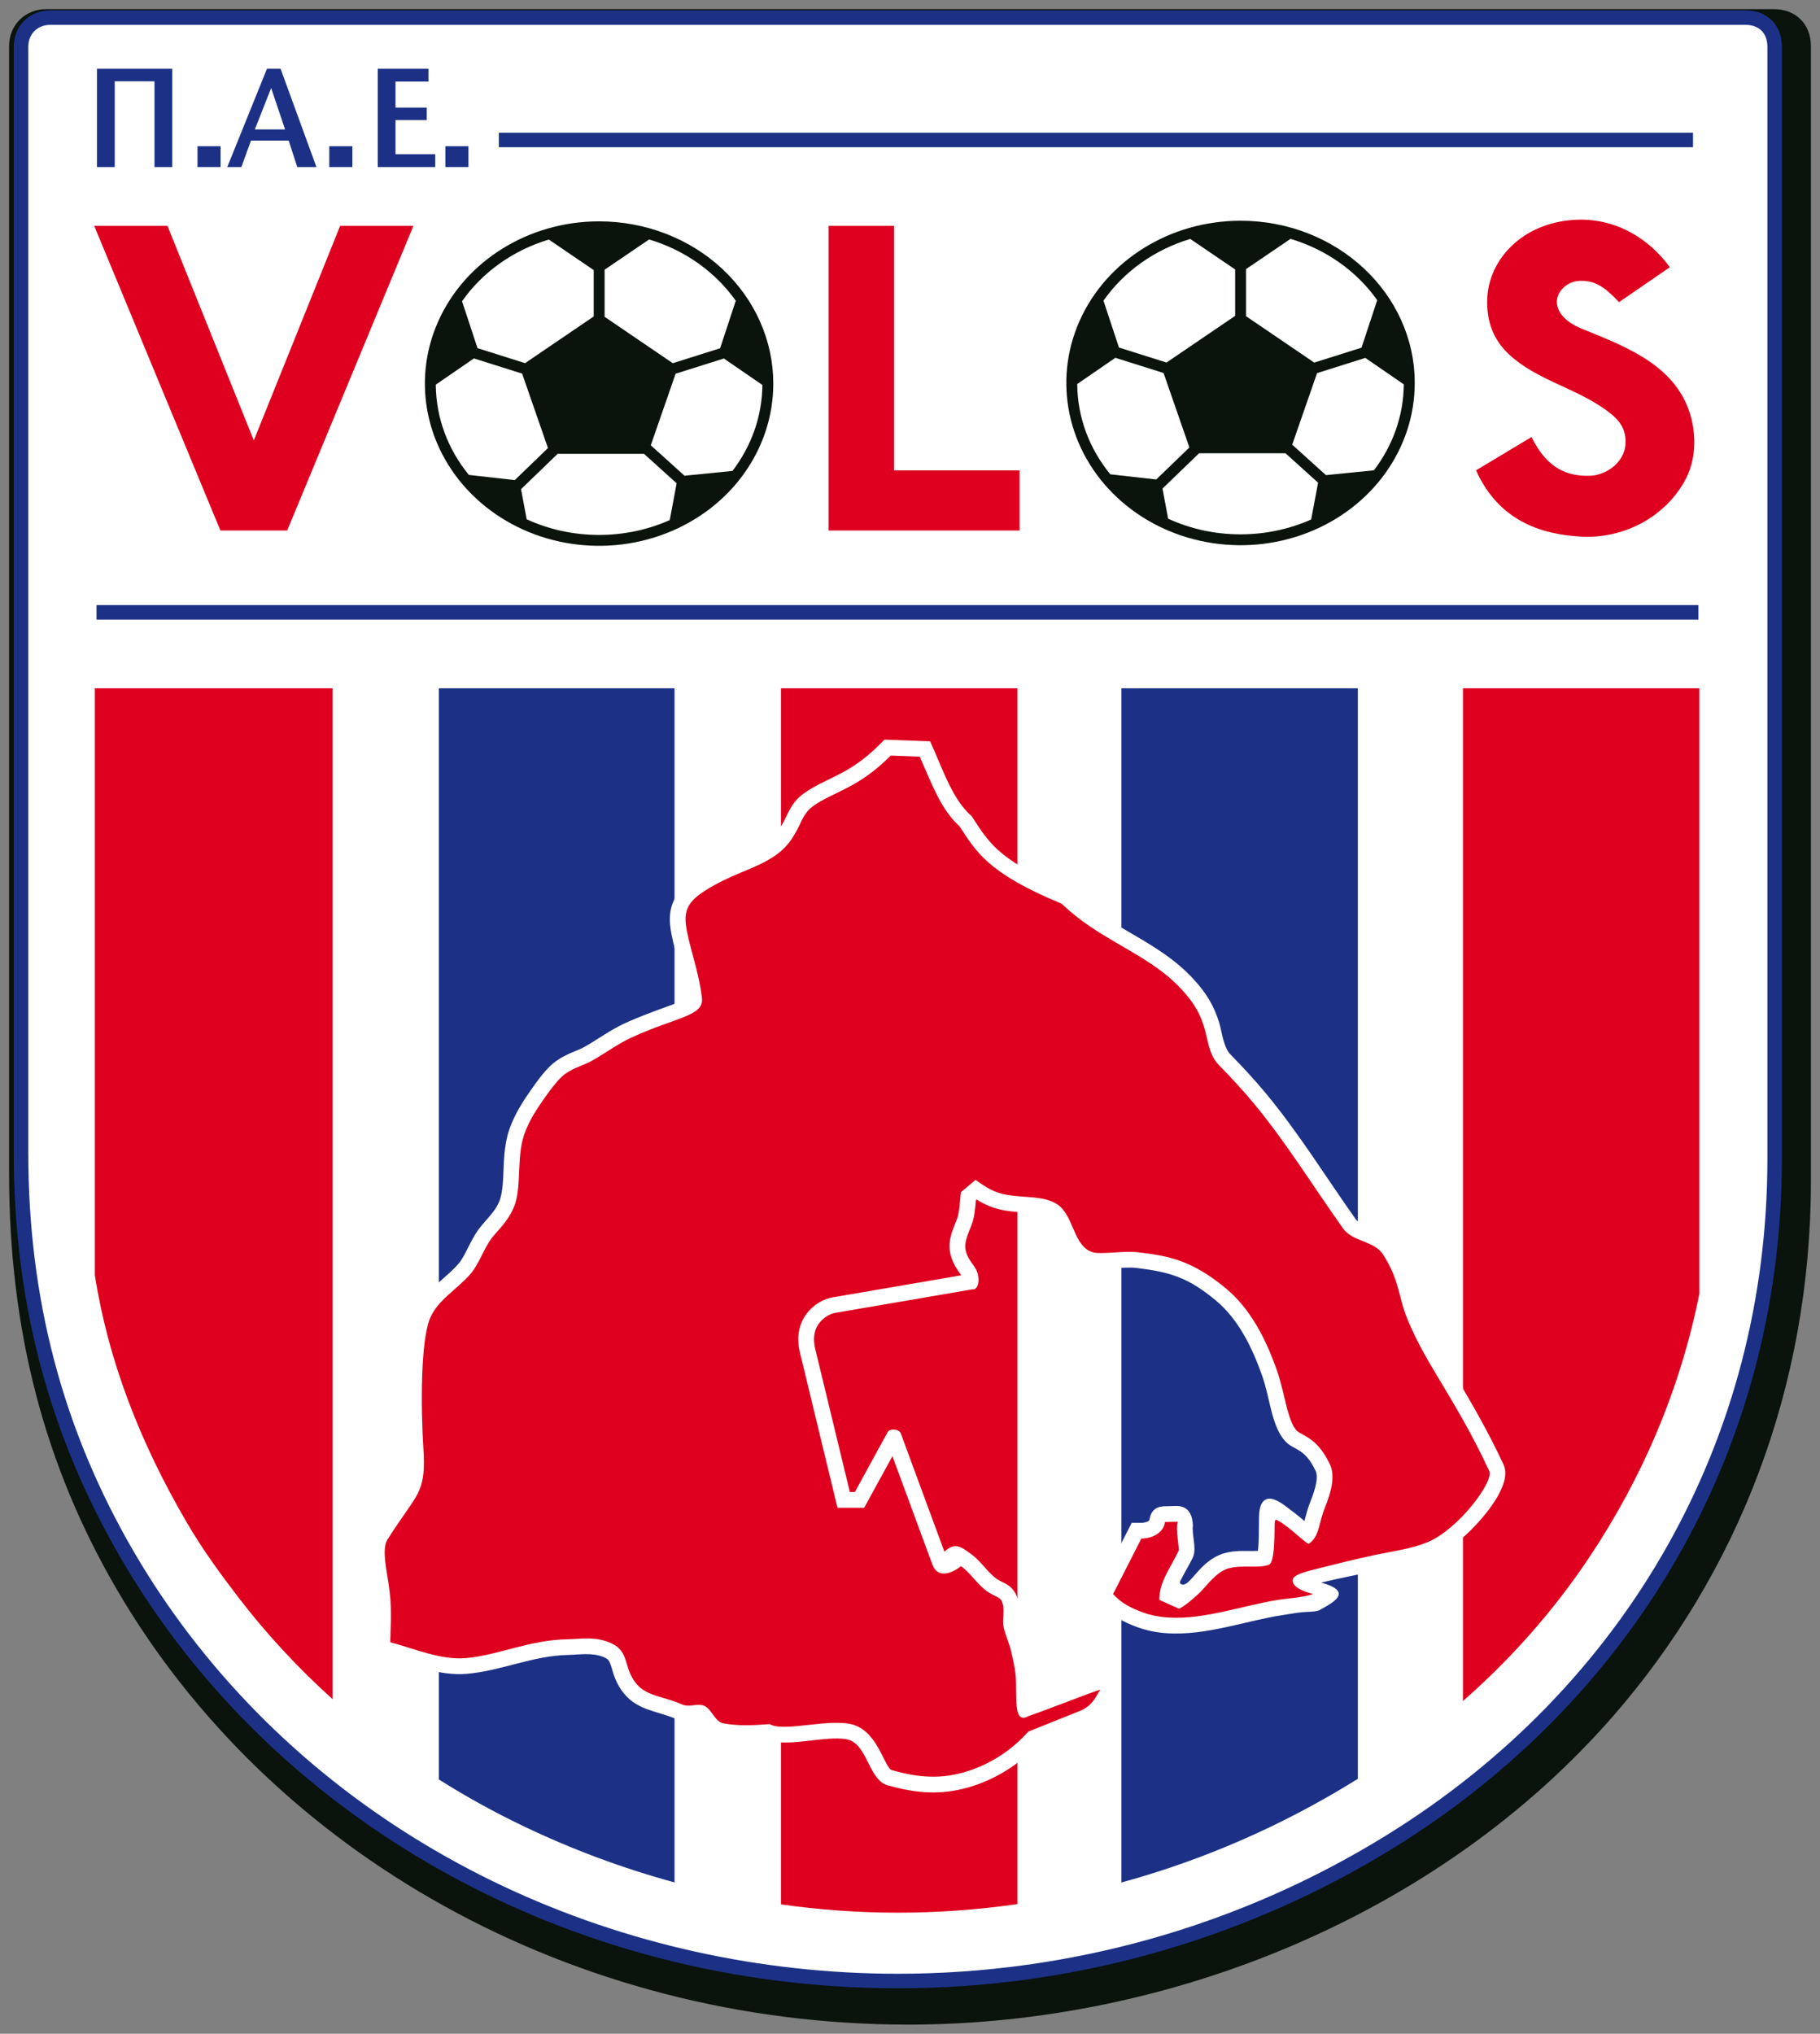 <?xml version="1.0" encoding="utf-8"?>
<!-- Generator: Adobe Illustrator 16.0.0, SVG Export Plug-In . SVG Version: 6.00 Build 0)  -->
<!DOCTYPE svg PUBLIC "-//W3C//DTD SVG 1.1//EN" "http://www.w3.org/Graphics/SVG/1.1/DTD/svg11.dtd">
<svg version="1.1" id="Layer_1" xmlns="http://www.w3.org/2000/svg" xmlns:xlink="http://www.w3.org/1999/xlink" x="0px" y="0px"
	 width="299px" height="334px" viewBox="0 0 299 334" enable-background="new 0 0 299 334" xml:space="preserve">
<rect x="0" y="0" width="299" height="334" fill="#808080" stroke="none"/>
<g>
	<path fill-rule="evenodd" clip-rule="evenodd" fill="#0A130C" d="M7.602,1.5h283.798c3.651,0,6.111,2.466,6.111,6.127v186.199
		c0,34.247-12.114,64.646-32.52,88.031c-28.499,32.662-72.819,50.643-115.74,50.643c-55.109,0-104.605-27.948-129.986-71.338
		C7.361,240.815,1.49,218.566,1.49,192.713V7.627C1.49,3.963,4.25,1.5,7.602,1.5L7.602,1.5z M7.602,1.5"/>
	<path fill-rule="evenodd" clip-rule="evenodd" fill="#1C3186" d="M8.268,1.697h278.467c3.594,0,6.007,2.419,6.007,6.01V190.33
		c0,48.854-25.32,89.317-63.577,113.019c-23.328,14.452-51.403,23.185-81.663,23.185c-54.168,0-102.429-27.604-127.38-70.16
		c-11.699-19.959-17.862-41.78-17.862-67.135V7.707C2.259,4.116,4.972,1.697,8.268,1.697L8.268,1.697z M8.268,1.697"/>
	<path fill-rule="evenodd" clip-rule="evenodd" fill="#FFFFFF" d="M8.268,4.082c-2.125,0-3.625,1.493-3.625,3.625v181.532
		c0,23.776,5.527,45.447,17.534,65.926c2.699,4.605,5.683,9.041,8.925,13.284c27.537,36.036,71.397,55.701,116.399,55.701
		c28.407,0,56.253-7.862,80.406-22.828c39.084-24.213,62.451-64.692,62.451-110.991V7.707c0-2.271-1.351-3.625-3.624-3.625H8.268z
		 M8.268,4.082"/>
	<rect x="81.947" y="21.792" fill-rule="evenodd" clip-rule="evenodd" fill="#1C3186" width="196.19" height="2.384"/>
	<rect x="15.854" y="99.371" fill-rule="evenodd" clip-rule="evenodd" fill="#1C3186" width="263.161" height="2.384"/>
	<path fill-rule="evenodd" clip-rule="evenodd" fill="#DE001E" d="M15.582,113.037v96.354c2.137,13.803,7.331,27.39,15.165,40.753
		c2.493,4.255,5.25,8.056,8.246,11.973c4.726,6.182,9.968,11.83,15.64,16.929V113.037H15.582z M15.582,113.037"/>
	<path fill-rule="evenodd" clip-rule="evenodd" fill="#1C3186" d="M72.092,113.037v179.199c4.471,2.823,9.106,5.378,13.877,7.663
		c7.951,3.807,16.278,6.917,24.844,9.25V113.037H72.092z M72.092,113.037"/>
	<path fill-rule="evenodd" clip-rule="evenodd" fill="#DE001E" d="M128.306,113.037v199.722c6.341,0.897,12.757,1.359,19.195,1.359
		c6.595,0,13.161-0.478,19.649-1.411v-199.67H128.306z M128.306,113.037"/>
	<path fill-rule="evenodd" clip-rule="evenodd" fill="#1C3186" d="M184.225,113.037v196.125c13.5-3.686,26.464-9.351,38.453-16.781
		l0.392-0.24V113.037H184.225z M184.225,113.037"/>
	<path fill-rule="evenodd" clip-rule="evenodd" fill="#DE001E" d="M240.342,113.037v166.321c7.958-6.975,14.9-14.837,20.751-23.591
		c8.73-13.063,14.992-27.73,18.092-43.328v-99.402H240.342z M240.342,113.037"/>
	<path fill-rule="evenodd" clip-rule="evenodd" fill="#FFFFFF" d="M195.063,259.938c0.828-0.726,1.586-1.76,2.403-2.561
		c1.094-1.067,2.335-1.955,3.833-2.337c0.758-0.195,1.53-0.287,2.306-0.322c0.592-0.027,2.047,0.035,3.053-0.022
		c0.173-1.326,0.161-3.582,0.17-4.443c0.019-1.355-0.114-3.565,1.281-4.056c0.936-0.329,2.24,0.501,3.17,1.212
		c0.895,0.68,1.832,1.37,2.684,2.101c0.101,0.087,0.212,0.188,0.331,0.299c0.006-0.029,0.013-0.06,0.021-0.087
		c0.286-1.084,0.551-2.11,0.977-3.149c0.478-1.17,1.443-3.788,0.842-5.025c-0.499-1.025-1.142-2.104-2.03-2.843
		c-0.632-0.526-1.387-0.87-2.086-1.299c-2.497-1.531-3.188-5.989-3.851-8.653c-0.222-0.895-0.456-1.795-0.76-2.666
		c-1.576-4.529-3.865-9.352-7.623-12.48c-4.504-3.747-7.421-4.681-12.999-5.367c-2.483-0.308-5.797,0.569-8.053-0.125
		c-0.724-0.222-1.391-0.578-1.979-1.054c-1.528-1.231-2.234-2.958-2.994-4.701c-0.297-0.683-0.844-2.002-1.497-2.426
		c-0.053-0.036-0.11-0.069-0.168-0.102c-1.246-0.677-3.789-0.686-5.21-0.812c-0.574-0.054-1.146-0.116-1.716-0.21
		c-1.916-0.317-3.299-0.924-4.727-1.814l-0.108,0.093c-0.123,1.374-0.228,2.795-0.717,4.061c-1.114,2.889-1.754,3.946,0.36,6.724
		c1.32,1.792,0.796,4.067-0.229,3.872l-22.558,3.869c-0.978,0.165-1.987,0.877-2.581,1.654c-0.955,1.245-1.043,2.744-0.685,4.231
		l5.696,23.534c0.276,0,0.55,0,0.824,0l5.406-9.865c0.344-0.623,1.879-0.465,2.126,0.203l7.175,19.456
		c1.71-1.571,2.703-0.82,4.236,0.278c0.406,0.294,0.785,0.613,1.146,0.958c1.04,0.989,2.004,2.357,3.144,3.185
		c0.908,0.661,1.754,0.726,2.624,1.686c0.269,0.301,0.488,0.642,0.652,1.014c0.221,0.501,0.361,1.033,0.435,1.576
		c0.07,0.543,0.07,1.077,0.046,1.621c-0.019,0.38-0.11,1.155-0.034,1.518c0.283,1.335,0.941,2.619,1.241,4.015
		c0.393,1.814,0.818,3.47,0.855,5.353c0.011,0.547-0.016,1.804,0.017,2.87c3.479-1.256,6.913-2.654,10.409-3.869l3.685-1.27
		c-0.346,2.495-0.28,4.821-1.779,6.913c-0.794,1.108-1.784,1.933-3.01,2.522l-0.078,0.039l-0.082,0.034
		c-2.737,1.096-5.479,2.189-8.22,3.287c-3.059,3.291-7.066,5.766-11.391,6.998c-4.443,1.26-8.486,0.962-12.897-0.274
		c-3.372-0.561-3.496-6.488-6.654-7.532c-1.315-0.439-3.834-0.172-5.216-0.027c-2.3,0.24-5.864,0.861-8.267,0.051
		c-2.527,0.18-5.204,0.265-7.674-0.213c-0.627-0.121-0.457-0.07-0.999-0.329c-1.032-0.49-1.674-1.274-2.332-2.169
		c-0.088-0.12-0.234-0.333-0.365-0.495c-0.088,0.009-0.173,0.021-0.233,0.026c-1.193,0.136-2.159,0.224-3.301-0.273
		c-3-1.312-6.178-1.367-8.478-4.061c-0.872-1.022-1.432-2.12-1.854-3.389c-0.2-0.602-0.374-1.392-0.654-1.954
		c-0.219-0.444-0.564-0.623-1.019-0.801c-1.91-0.742-3.841-0.371-5.83-0.324c-5.781,0.132-10.865,2.593-16.506,3.092
		c-4.644,0.413-8.937-1.519-13.313-2.687l-1.897-0.504l-0.018-1.964c-0.013-1.183,0.072-2.386,0.094-3.569
		c0.025-1.484-0.006-2.979-0.188-4.455c-0.365-2.979-1.643-7.511-0.009-10.179c1.082-1.772,2.301-3.472,3.481-5.183
		c2.147-3.108,2.327-4.129,2.071-8.078c-0.359-5.586-0.745-17.74,1.232-22.648c0.225-0.558,0.501-1.096,0.823-1.604
		c1.737-2.756,4.321-4.185,6.331-6.525c0.587-0.686,1.095-1.751,1.506-2.561c0.54-1.065,1.091-2.153,1.812-3.112
		c1.306-1.749,3-3.024,3.582-5.27c0.45-1.754,0.399-3.997,0.509-5.814c0.111-1.862,0.333-3.724,0.979-5.484
		c0.836-2.279,2.061-4.242,3.448-6.218c1.086-1.545,2.567-3.634,4.096-4.734c0.958-0.69,1.915-1.147,3.003-1.592
		c0.604-0.246,1.202-0.482,1.771-0.804c2.21-1.27,4.29-2.806,6.617-3.867c2.41-1.1,4.825-1.97,7.31-2.876
		c0.482-0.172,2.12-0.758,2.719-1.164c-0.417-3.583-1.709-7.034-2.409-10.565c-0.721-3.648-0.067-6.251,3.004-8.556
		c1.743-1.31,3.908-2.409,5.891-3.299c2.113-0.946,4.422-1.719,6.367-2.98c1.564-1.017,2.212-1.926,3.09-3.507
		c0.062-0.106,0.116-0.216,0.171-0.322c0.921-1.852,1.435-3.181,3.229-4.464c0.459-0.331,0.94-0.636,1.43-0.918
		c1.678-0.976,3.481-1.714,5.181-2.658c2.192-1.216,4.056-2.676,5.826-4.452l0.801-0.799l7.503,0.279l0.654,1.478
		c1.499,3.391,3.123,8.037,5.908,10.569l0.238,0.217l0.18,0.27c0.317,0.484,0.631,0.972,0.953,1.455
		c1.251,1.873,2.423,3.283,4.208,4.685c3.003,2.355,6.934,4.158,10.44,5.604l0.446,0.183l0.351,0.334
		c2.604,2.481,5.404,4.243,8.484,6.048c4.18,2.451,8.106,4.61,11.432,8.238c2.012,2.196,3.342,4.285,4.196,7.139
		c0.44,1.471,0.716,4.04,1.806,5.157c2.053,2.098,4.044,4.243,5.916,6.505c5.396,6.505,9.842,13.745,14.731,20.628
		c0.078,0.109,0.177,0.204,0.282,0.286c0.461,0.363,1.187,0.638,1.73,0.856c1.854,0.742,3.488,1.469,4.616,3.223
		c1.581,2.451,2.362,4.59,3.088,7.381c0.337,1.276,0.658,2.51,1.167,3.73c1.474,3.54,3.325,6.637,5.284,9.911
		c2.935,4.904,5.675,9.676,8.088,14.87c1.549,3.325-3.428,8.889-5.588,10.99c-1.691,1.642-3.753,3.265-5.944,4.164
		c-2.872,1.177-5.866,1.556-8.874,2.188c-2.761,0.582-6.815,1.366-9.551,2.053c5.758,1.551,1.423,3.552-0.366,4.562
		c-0.86,0.275-1.748,0.204-2.642,0.286c-1.151,0.106-2.312,0.335-3.452,0.502c-1.386,0.204-2.762,0.507-4.13,0.814
		c-6.331,1.434-13.338,3.479-19.694,1.117c-2.274-0.843-4.13-1.835-5.806-3.65l-1.223-1.321l6.185-12.122h1.58
		c0.301,0,1.288-0.149,1.344-0.535c0.345-2.321,2.231-2.183,2.838-2.198l1.4-0.04c1.08-0.031,2.78,0.22,2.894,3.246
		c-0.069,0.282-0.024,0.881-0.001,1.171c0.095,1.225,0.521,2.887-0.004,4.019c-0.547,1.171-1.354,2.457-1.982,3.723
		C193.508,260.143,194.354,260.538,195.063,259.938L195.063,259.938z M195.063,259.938"/>
	<path fill-rule="evenodd" clip-rule="evenodd" fill="#DE001E" d="M151.105,124.269l-4.767-0.178
		c-5.44,5.457-9.384,5.887-12.766,8.305c-1.544,1.107-1.904,2.608-2.646,3.944c-0.742,1.334-1.602,2.897-3.938,4.415
		c-2.129,1.379-4.55,2.201-6.721,3.171c-2.171,0.974-4.12,2.051-5.395,3.008c-2.268,1.703-2.548,3.333-2.021,5.991
		c0.693,3.5,2.059,7.155,2.467,10.999c0.313,2.962-4.085,3.05-11.55,6.456c-2.104,0.961-4.096,2.433-6.403,3.756
		c-1.597,0.914-2.947,1.103-4.554,2.258c-1.011,0.725-2.276,2.394-3.483,4.117c-1.211,1.723-2.359,3.495-3.142,5.623
		c-1.274,3.477-0.575,7.812-1.411,11.056c-0.764,2.95-3.078,4.916-4.014,6.171c-1.252,1.671-2.113,4.282-3.426,5.809
		c-2.228,2.593-5.487,4.348-6.718,7.413c-1.515,3.76-1.503,14.469-1.049,21.515c0.344,5.365-0.499,6.778-2.524,9.713
		c-1.083,1.569-2.423,3.46-3.405,5.063c-1.001,1.638-0.044,5.132,0.37,8.519c0.417,3.387,0.098,6.681,0.113,8.314
		c3.98,1.059,8.354,2.967,12.418,2.604c5.398-0.477,10.254-2.953,16.673-3.1c2.562-0.061,4.368-0.457,6.828,0.497
		c3.582,1.397,2.224,4.142,4.556,6.875c1.703,1.995,4.364,1.98,7.547,3.369c1.007,0.438,2.156-0.145,3.239,0.087
		c1.462,0.306,1.955,2.7,3.445,2.984c2.241,0.433,4.881,0.342,7.618,0.128c2.356,1.412,10.065-1.112,13.863,0.146
		c4.133,1.372,5.05,7.414,6.35,7.444c4.459,1.277,7.954,1.388,11.683,0.329c3.729-1.063,7.587-3.291,10.586-6.689
		c2.922-1.168,5.849-2.339,8.771-3.512c1.976-0.948,2.413-2.445,3.071-3.397c-3.584,1.244-8.261,3.134-11.843,4.375
		c-2.256,1.268-1.941-2.274-2.013-5.767c-0.037-1.824-0.539-3.673-0.797-4.859c-0.291-1.349-0.961-2.693-1.243-4.022
		c-0.28-1.319,0.31-2.857-0.286-4.213c-0.338-0.769-1.272-0.808-2.432-1.647c-1.692-1.224-2.668-2.981-4.275-4.131
		c-1.262,1.015-3.771,2.265-4.706-0.274l-6.56-17.785l-4.643,8.469c-1.46,0-2.923,0-4.385,0l-6.173-25.511
		c-1.331-5.502,2.593-8.569,5.336-9.037l21.167-3.631c-3.106-4.088-1.774-6.464-0.71-9.219c0.446-1.16,0.507-3.133,0.658-4.436
		l2.412-2.015c1.823,1.306,3.096,2.128,5.311,2.492c2.845,0.468,5.935,0.112,8.078,1.509c2.789,1.81,2.625,6.894,5.82,7.875
		c1.405,0.433,5.078-0.284,7.614,0.03c4.68,0.575,8.594,1.171,14.332,5.946c3.939,3.275,6.514,8.155,8.41,13.622
		c1.299,3.738,1.759,8.88,3.521,9.965c1.438,0.883,3.243,1.424,5.089,5.206c0.931,1.905,0.298,4.522-0.773,7.138
		c-1.068,2.611-0.875,4.765-2.64,5.96c-0.197,0.133-1.511-1.092-2.738-2.101c-0.837-0.695-1.637-1.281-2.004-1.485
		c-0.615-0.341-0.878-0.647-0.888,0.361c-0.038,2.916-0.077,6.354-0.952,6.688c-1.66,0.639-4.271-0.006-6.521,0.569
		c-2.242,0.571-3.806,3.131-5.17,4.333c-0.95,0.839-2.107,1.882-3.061,2.326c-1.318-0.584-1.927-0.87-3.241-1.456
		c-0.041-2.965,1.868-5.284,3.173-8.079c0.165-0.358-0.54-3.304-0.151-4.76l-2.082,0.037c-0.313,2.084-2.529,2.735-3.898,2.735
		l-4.645,9.112c1.472,1.6,3.092,2.344,4.809,2.979c5.604,2.082,12.242,0.139,18.226-1.215c1.445-0.325,2.887-0.64,4.324-0.851
		c1.852-0.27,3.694-0.334,5.525-0.914c-2.025-0.521-3.061-1.157-3.322-1.875c-0.422-1.138,1.27-1.605,4.062-2.308
		c2.539-0.636,5.99-1.519,9.588-2.277c2.843-0.598,5.778-0.966,8.43-2.05c5.085-2.083,10.953-9.993,10.168-11.677
		c-2.871-6.172-5.596-10.673-7.965-14.631c-1.959-3.282-3.777-6.221-5.451-10.246c-1.56-3.751-1.273-6.408-4.041-10.71
		c-1.465-2.276-4.984-2.048-6.563-4.263c-5.035-7.089-9.369-14.152-14.616-20.478c-1.896-2.29-3.826-4.356-5.773-6.347
		c-1.681-1.723-1.751-3.944-2.434-6.221c-0.601-2.005-1.469-3.784-3.627-6.135c-3.119-3.406-6.854-5.425-10.833-7.757
		c-2.905-1.7-5.939-3.524-8.959-6.404c-12.201-5.035-14.053-8.589-16.773-12.708C154.556,132.903,153.088,128.755,151.105,124.269
		L151.105,124.269z M151.105,124.269"/>
	<path fill-rule="evenodd" clip-rule="evenodd" fill="#DE001E" d="M55.878,37.1h12.039L47.181,87.128H36.213L15.481,37.1h12.036
		l14.182,35.23L55.878,37.1z M55.878,37.1"/>
	<path fill-rule="evenodd" clip-rule="evenodd" fill="#DE001E" d="M274.33,43.886l-8.345,5.733c-2.312-2.43-3.848-3.562-6.41-3.498
		c-2.202,0.052-3.853,1.824-3.807,3.528c0.051,1.889,1.873,3.409,3.838,4.225c6.631,2.756,14.87,5.57,17.748,13.222
		c1.36,3.613,1.403,8.006-0.36,11.48c-1.239,2.442-3.268,4.74-5.77,6.417c-3.217,2.154-7.205,3.335-11.29,3.145
		c-6.946-0.33-13.788-2.746-17.442-10.898l9.118-5.47c2.599,5.336,6.022,6.443,9.531,6.37c2.777-0.061,6.155-2.344,5.911-5.96
		c-0.157-2.347-1.475-3.604-3.39-4.969c-4.976-3.547-11.373-4.874-15.819-9.071c-2.478-2.338-3.692-5.375-3.5-9.25
		c0.316-6.31,5.751-12.265,14.281-12.784C265.464,35.691,270.977,39.265,274.33,43.886L274.33,43.886z M274.33,43.886"/>
	<path fill-rule="evenodd" clip-rule="evenodd" fill="#1C3186" d="M15.931,27.434V11.291h12.367v16.143h-2.916V13.356h-6.535v14.078
		H15.931z M15.931,27.434"/>
	<rect x="32.446" y="24.008" fill-rule="evenodd" clip-rule="evenodd" fill="#1C3186" width="3.792" height="3.425"/>
	<rect x="54.097" y="24.008" fill-rule="evenodd" clip-rule="evenodd" fill="#1C3186" width="3.792" height="3.425"/>
	<path fill-rule="evenodd" clip-rule="evenodd" fill="#1C3186" d="M51.986,27.434h-3.15l-1.41-4.342H41.23l-1.578,4.342h-2.316
		l6.522-16.143h2.238L51.986,27.434z M46.835,21.259l-2.288-6.801l-2.685,6.801H46.835z M46.835,21.259"/>
	<path fill-rule="evenodd" clip-rule="evenodd" fill="#0A130C" d="M98.422,36.352c7.589,0,14.869,2.806,20.235,7.802
		c5.367,5,8.384,11.775,8.384,18.841c0,10.778-6.973,20.493-17.667,24.616c-10.694,4.127-23.004,1.846-31.187-5.774
		C70,74.216,67.553,62.756,71.98,52.801C76.411,42.844,86.847,36.352,98.422,36.352L98.422,36.352z M98.422,36.352"/>
	<path fill-rule="evenodd" clip-rule="evenodd" fill="#FFFFFF" d="M106.633,39.329c5.903,1.753,10.912,5.355,14.244,10.065
		l-2.574,7.803l-7.773,2.451L99.328,52.03v-7.733L106.633,39.329z M125.251,63.227c-0.052,5.255-1.864,10.117-4.915,14.113
		l-7.882,0.788l-5.541-5l4.082-11.754l7.927-2.499L125.251,63.227z M110.028,85.414c-3.514,1.562-7.451,2.438-11.606,2.438
		c-4.271,0-8.309-0.925-11.895-2.573l-0.927-4.941l6.009-5.8h14.2l5.353,4.833L110.028,85.414z M77.028,77.997
		c-3.378-4.126-5.395-9.261-5.433-14.828l6.264-4.306l7.921,2.497l4.242,12.225l-5.453,5.261L77.028,77.997z M75.906,49.477
		c3.323-4.742,8.341-8.363,14.259-10.135l7.373,5.014v7.617L86.263,59.64l-7.815-2.464L75.906,49.477z M75.906,49.477"/>
	<path fill-rule="evenodd" clip-rule="evenodd" fill="#0A130C" d="M203.8,36.251c15.808,0,28.621,11.929,28.621,26.644
		c0,10.777-6.972,20.493-17.668,24.619c-10.695,4.124-23.006,1.844-31.188-5.778c-8.184-7.62-10.633-19.077-6.205-29.037
		C181.789,42.744,192.227,36.251,203.8,36.251L203.8,36.251z M203.8,36.251"/>
	<path fill-rule="evenodd" clip-rule="evenodd" fill="#FFFFFF" d="M212.014,39.228c5.901,1.757,10.909,5.355,14.243,10.065
		l-2.577,7.806l-7.771,2.449l-11.204-7.618v-7.732L212.014,39.228z M230.629,63.126c-0.053,5.253-1.863,10.119-4.914,14.113
		l-7.882,0.791l-5.541-5.002l4.081-11.75l7.929-2.5L230.629,63.126z M215.407,85.313c-3.514,1.563-7.449,2.442-11.607,2.442
		c-4.27,0-8.308-0.927-11.892-2.572l-0.929-4.944l6.008-5.799h14.204l5.351,4.832L215.407,85.313z M182.406,77.896
		c-3.379-4.126-5.395-9.26-5.434-14.828l6.265-4.306l7.921,2.497l4.243,12.228l-5.454,5.258L182.406,77.896z M181.285,49.376
		c3.325-4.738,8.34-8.363,14.258-10.135l7.374,5.014v7.617l-11.275,7.667l-7.814-2.462L181.285,49.376z M181.285,49.376"/>
	<path fill-rule="evenodd" clip-rule="evenodd" fill="#DE001E" d="M136.131,37.1h10.747v40.151H167.5v9.877h-31.369V37.1z
		 M136.131,37.1"/>
	<rect x="73.166" y="24.008" fill-rule="evenodd" clip-rule="evenodd" fill="#1C3186" width="3.792" height="3.425"/>
	<path fill-rule="evenodd" clip-rule="evenodd" fill="#1C3186" d="M71.5,27.434h-9.44V11.291h8.336v2.102h-5.419v4.279h5.135v2.04
		h-5.135v5.61H71.5V27.434z M71.5,27.434"/>
</g>
</svg>
